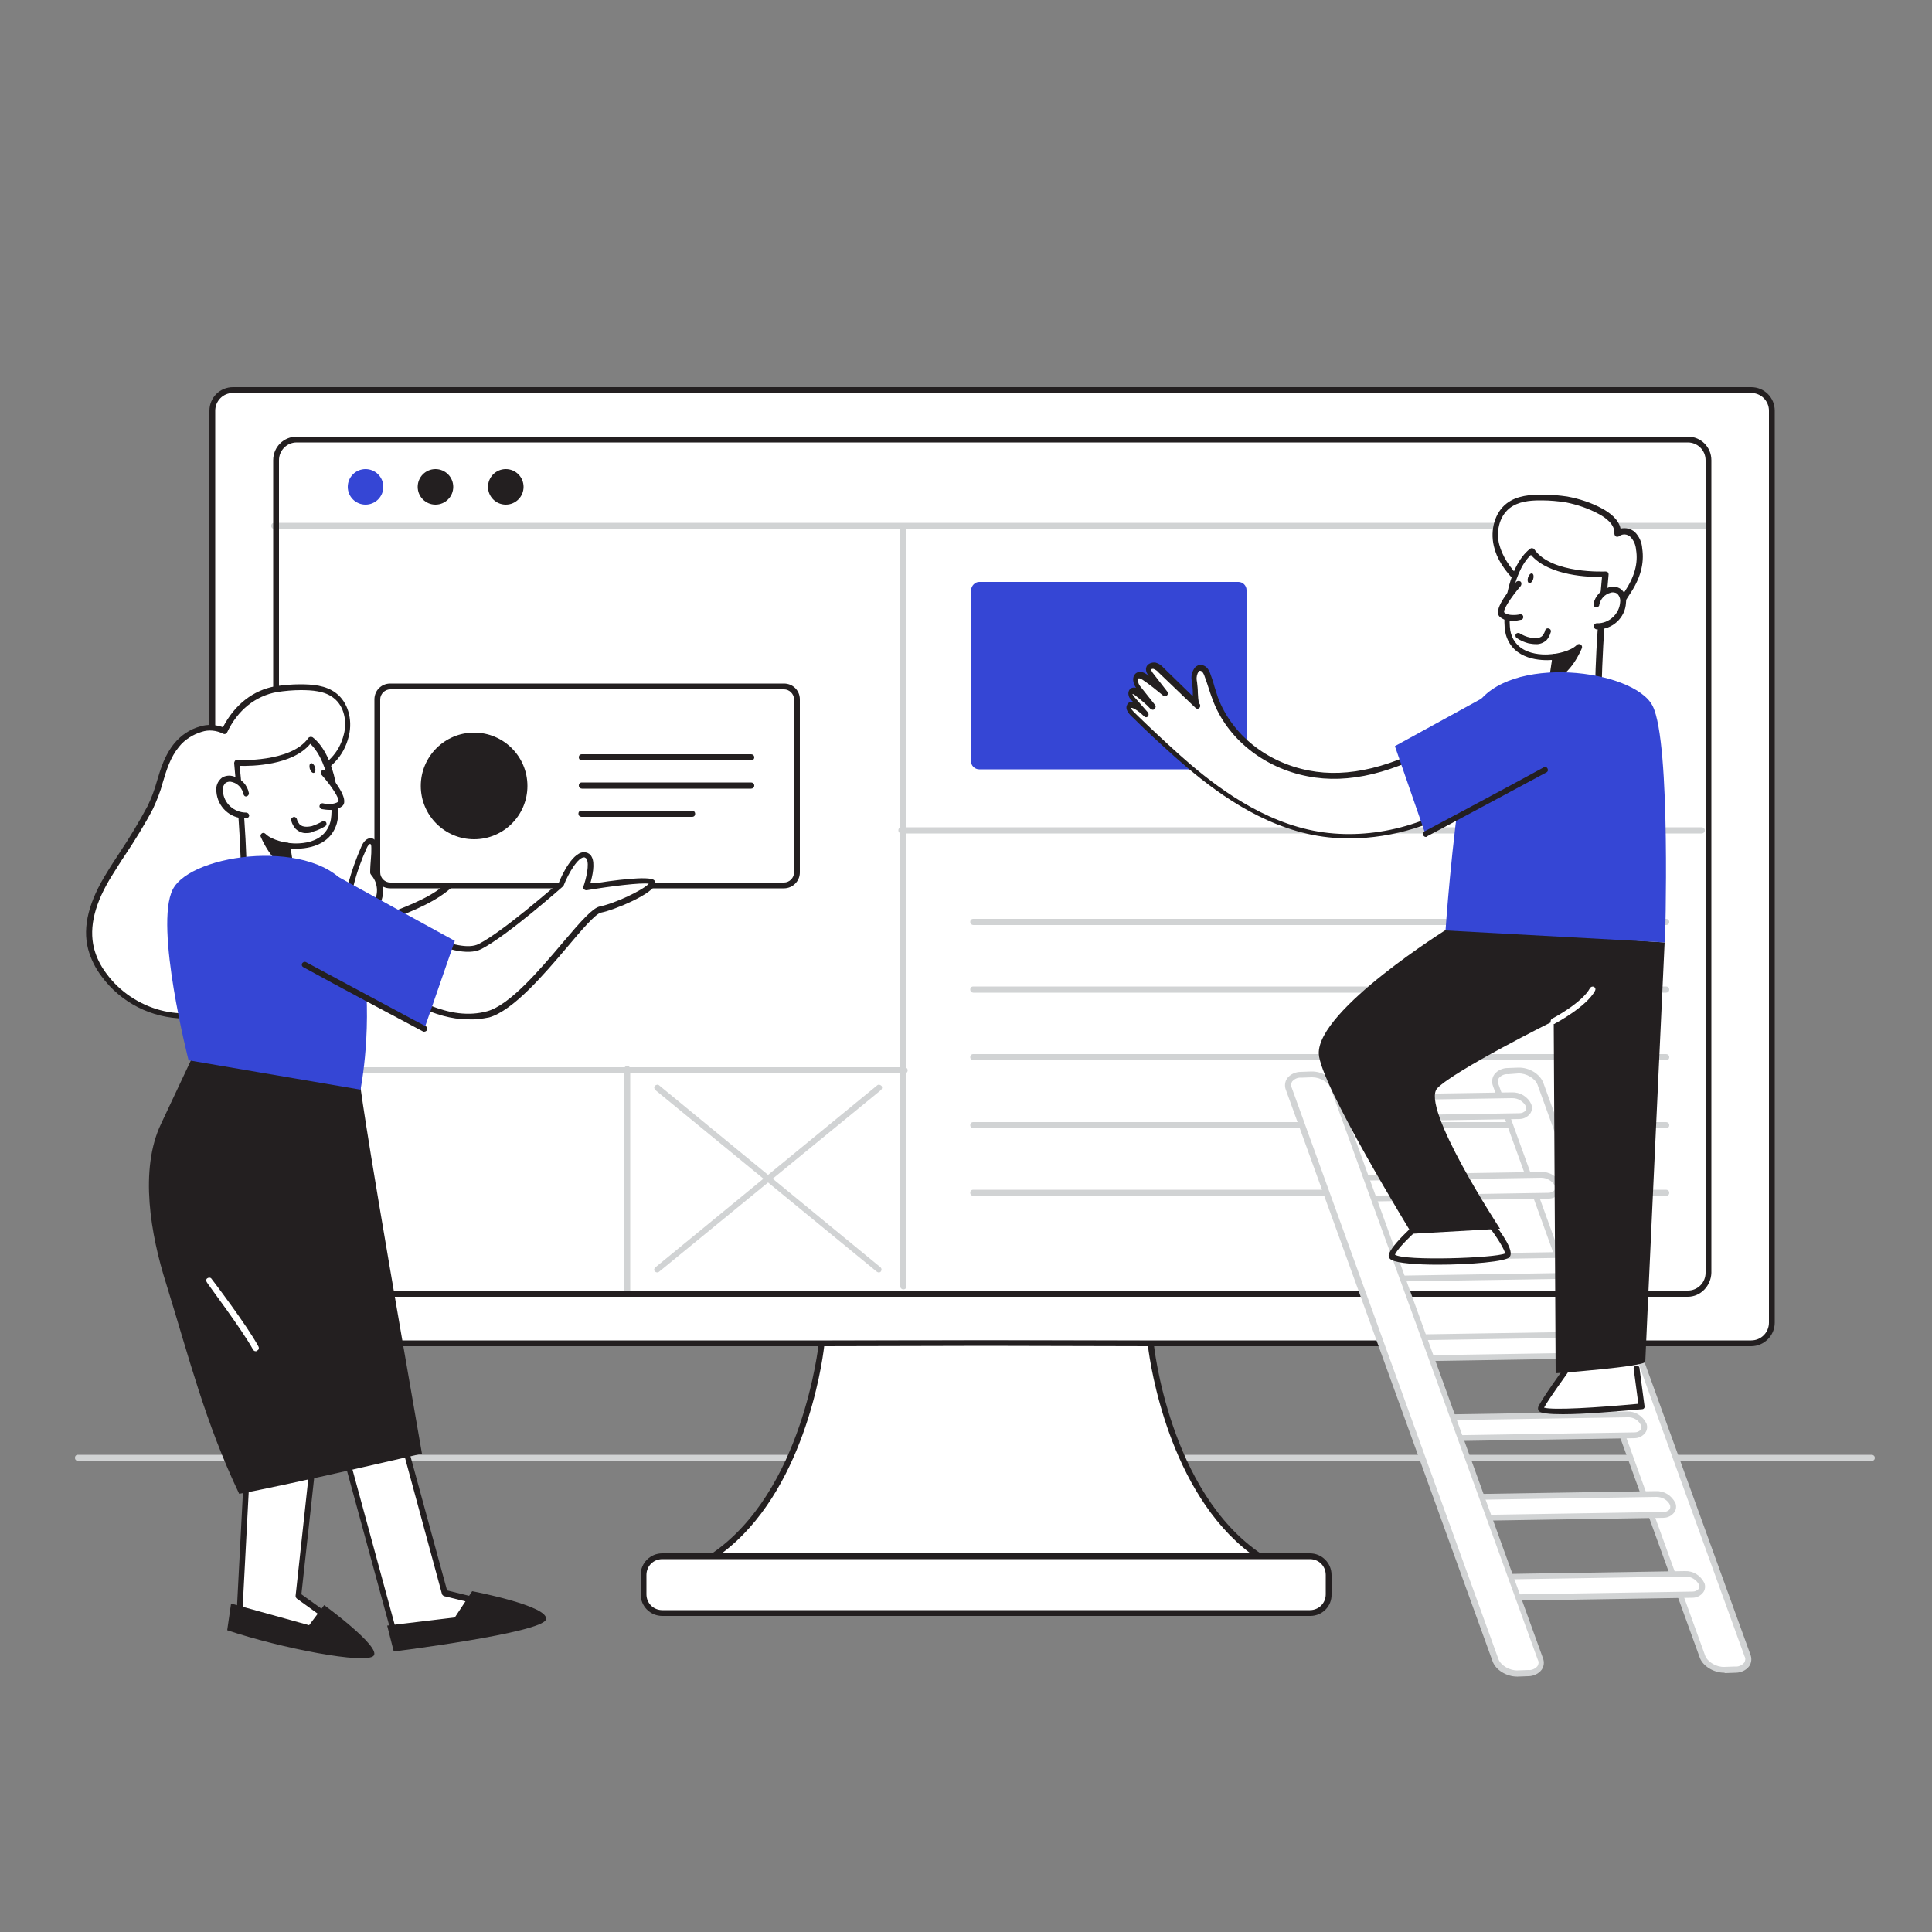 <svg transform="scale(1)" version="1.1" id="Layer_1" xmlns="http://www.w3.org/2000/svg" xmlns:xlink="http://www.w3.org/1999/xlink" x="0px" y="0px" viewBox="0 0 500 500" xml:space="preserve" class="show_show__wrapper__graphic__5Waiy "><rect x="0" y="0" width="500" height="500" fill="#808080" stroke="none"/><title>React</title><style type="text/css">
	.st0{fill:#D1D3D4;}
	.st1{fill:#FFFFFF;}
	.st2{fill:#231F20;}
	.st3{fill:#3546d5;}
	.st4{fill:none;}
</style><path class="st0" id="floor" d="M484.4,378.1H20.2c-0.4,0-0.8-0.3-0.8-0.8s0.3-0.8,0.8-0.8h464.2c0.4,0,0.8,0.3,0.8,0.8
	S484.8,378.1,484.4,378.1z"></path><g id="screen"><path class="st1" d="M60.3,100.9h392.9c3,0,5.4,2.4,5.4,5.4v236c0,3-2.4,5.4-5.4,5.4H60.3c-3,0-5.4-2.4-5.4-5.4v-236
		C54.9,103.3,57.3,100.9,60.3,100.9z"></path><path class="st2" d="M453.2,348.4H60.3c-3.4,0-6.1-2.7-6.1-6.1v-236c0-3.4,2.7-6.1,6.1-6.1h392.9c3.4,0,6.1,2.7,6.1,6.1v236
		C459.3,345.7,456.5,348.4,453.2,348.4z M60.3,101.7c-2.6,0-4.6,2.1-4.6,4.6v236c0,2.6,2.1,4.6,4.6,4.6h392.9c2.6,0,4.6-2.1,4.6-4.6
		v-236c0-2.6-2.1-4.6-4.6-4.6H60.3z"></path><path class="st0" d="M234.1,277.8H78.2c-0.4,0-0.8-0.3-0.8-0.8s0.3-0.8,0.8-0.8h155.9c0.4,0,0.8,0.3,0.8,0.8
		S234.5,277.8,234.1,277.8z"></path><path class="st0" d="M162.3,335.1c-0.4,0-0.8-0.3-0.8-0.8v-57.6c0-0.4,0.3-0.8,0.8-0.8s0.8,0.3,0.8,0.8v57.6
		C163,334.8,162.7,335.1,162.3,335.1z"></path><path class="st0" d="M431.2,239.4H251.9c-0.4,0-0.8-0.3-0.8-0.8s0.3-0.8,0.8-0.8h179.3c0.4,0,0.8,0.3,0.8,0.8
		S431.6,239.4,431.2,239.4z"></path><path class="st0" d="M431.2,256.9H251.9c-0.4,0-0.8-0.3-0.8-0.8s0.3-0.8,0.8-0.8h179.3c0.4,0,0.8,0.3,0.8,0.8
		S431.6,256.9,431.2,256.9z"></path><path class="st0" d="M431.2,274.4H251.9c-0.4,0-0.8-0.3-0.8-0.8s0.3-0.8,0.8-0.8h179.3c0.4,0,0.8,0.3,0.8,0.8
		S431.6,274.4,431.2,274.4z"></path><path class="st0" d="M431.2,292H251.9c-0.4,0-0.8-0.3-0.8-0.8s0.3-0.8,0.8-0.8h179.3c0.4,0,0.8,0.3,0.8,0.8S431.6,292,431.2,292z"></path><path class="st0" d="M431.2,309.5H251.9c-0.4,0-0.8-0.3-0.8-0.8s0.3-0.8,0.8-0.8h179.3c0.4,0,0.8,0.3,0.8,0.8
		S431.6,309.5,431.2,309.5z"></path><path class="st0" d="M440.4,215.7H233.3c-0.4,0-0.8-0.3-0.8-0.8s0.3-0.8,0.8-0.8h207.1c0.4,0,0.8,0.3,0.8,0.8
		S440.8,215.7,440.4,215.7z"></path><path class="st3" d="M253.4,150.6h67.1c1.1,0,2.1,0.9,2.1,2.1V197c0,1.1-0.9,2.1-2.1,2.1h-67.1c-1.1,0-2.1-0.9-2.1-2.1v-44.3
		C251.4,151.6,252.3,150.6,253.4,150.6z"></path><path class="st0" d="M233.8,333.7c-0.4,0-0.8-0.3-0.8-0.8V136.6c0-0.4,0.3-0.8,0.8-0.8s0.8,0.3,0.8,0.8V333
		C234.6,333.4,234.2,333.7,233.8,333.7z"></path><path class="st0" d="M441.8,136.9H71c-0.4,0-0.8-0.3-0.8-0.8s0.3-0.8,0.8-0.8h370.8c0.4,0,0.8,0.3,0.8,0.8S442.2,136.9,441.8,136.9
		z"></path><path class="st2" d="M436.8,335.6h-360c-3.4,0-6.1-2.7-6.1-6.1V119.1c0-3.4,2.7-6.1,6.1-6.1h360c3.4,0,6.1,2.7,6.1,6.1v210.3
		C442.8,332.8,440.1,335.6,436.8,335.6z M76.8,114.5c-2.6,0-4.6,2.1-4.6,4.6v0v210.3c0,2.6,2.1,4.6,4.6,4.6h360
		c2.6,0,4.6-2.1,4.6-4.6V119.1c0-2.6-2.1-4.6-4.6-4.6L76.8,114.5z"></path><path class="st1" d="M297.8,347.7l-42.6-0.1l-42.6,0.1c0,0-3.8,38.6-28.2,55.1H326C301.6,386.3,297.8,347.7,297.8,347.7z"></path><path class="st2" d="M326,403.5H184.5c-0.4,0-0.8-0.3-0.8-0.7c0-0.3,0.1-0.5,0.3-0.6c23.9-16.1,27.8-54.2,27.9-54.5
		c0-0.4,0.4-0.7,0.7-0.7l42.6-0.1l42.6,0.1c0.4,0,0.7,0.3,0.8,0.7c0,0.4,4,38.5,27.9,54.5c0.3,0.2,0.4,0.5,0.3,0.9
		C326.7,403.4,326.4,403.6,326,403.5z M186.8,402h136.8c-21-15.9-25.9-48.5-26.5-53.6l-41.9-0.1l-41.9,0.1
		C212.7,353.6,207.9,386.2,186.8,402z"></path><path class="st1" d="M171.4,402.8h167.7c2.7,0,4.9,2.2,4.9,4.9v5c0,2.7-2.2,4.9-4.9,4.9H171.4c-2.7,0-4.9-2.2-4.9-4.9v-5
		C166.6,405,168.7,402.8,171.4,402.8z"></path><path class="st2" d="M339.1,418.2H171.4c-3.1,0-5.6-2.5-5.6-5.6v-5c0-3.1,2.5-5.6,5.6-5.6h167.6c3.1,0,5.6,2.5,5.6,5.6v5
		C344.7,415.7,342.2,418.2,339.1,418.2z M171.4,403.5c-2.3,0-4.1,1.8-4.1,4.1v5c0,2.3,1.8,4.1,4.1,4.1h167.6c2.3,0,4.1-1.8,4.1-4.1
		v-5c0-2.3-1.8-4.1-4.1-4.1H171.4z"></path><circle class="st3" cx="94.6" cy="126" r="4.6"></circle><circle class="st2" cx="112.7" cy="126" r="4.6"></circle><circle class="st2" cx="130.9" cy="126" r="4.6"></circle><line class="st4" x1="227.4" y1="281.5" x2="170.1" y2="328.5"></line><path class="st0" d="M170.1,329.3c-0.4,0-0.8-0.3-0.8-0.7c0-0.2,0.1-0.4,0.3-0.6l57.4-47.1c0.3-0.3,0.8-0.2,1.1,0.1
		c0.3,0.3,0.2,0.8-0.1,1.1l-57.4,47C170.5,329.2,170.3,329.3,170.1,329.3z"></path><line class="st4" x1="170.1" y1="281.5" x2="227.4" y2="328.5"></line><path class="st0" d="M227.4,329.3c-0.2,0-0.3-0.1-0.5-0.2l-57.3-47c-0.3-0.3-0.4-0.8-0.1-1.1c0.3-0.3,0.8-0.4,1.1-0.1l57.3,47.1
		c0.3,0.3,0.3,0.7,0.1,1C227.9,329.2,227.7,329.3,227.4,329.3z"></path></g><g id="character_female"><path class="st1" d="M103.1,367.8l12.1,44.4c0,0,21.2,4.9,20.8,6.3s-33.5,5.8-33.5,5.8l-14-51.3"></path><path class="st2" d="M102.5,425.1c-0.3,0-0.6-0.2-0.7-0.5l-14-51.3c-0.1-0.4,0.1-0.8,0.5-0.9c0.4-0.1,0.8,0.1,0.9,0.5l13.8,50.7
		c10.9-1.5,27.3-4,31.5-5.1c-2.7-1.2-11.4-3.5-19.5-5.4c-0.3-0.1-0.5-0.3-0.6-0.5L102.3,368c-0.1-0.4,0.1-0.8,0.5-0.9c0,0,0,0,0,0
		c0.4-0.1,0.8,0.1,0.9,0.5c0,0,0,0,0,0l12,44c7.6,1.8,19.9,4.9,20.8,6.4c0.1,0.2,0.2,0.5,0.1,0.8c-0.2,0.5-0.6,1.8-34.1,6.3
		L102.5,425.1z M135.3,418.8L135.3,418.8z"></path><path class="st1" d="M65.3,353l-3.5,67.3c0,0,33.2,7.2,33.3,6.3S77.3,413,77.3,413l5.2-47.9"></path><path class="st2" d="M94.9,427.5c-1.6,0-7.8-0.9-33.2-6.4c-0.4-0.1-0.6-0.4-0.6-0.8l3.5-67.3c0-0.4,0.4-0.7,0.8-0.7
		c0.4,0,0.7,0.4,0.7,0.8c0,0,0,0,0,0l-3.5,66.7c10.2,2.2,25.5,5.4,30.6,6.1c-3-2.5-11.1-8.4-16.4-12.2c-0.2-0.2-0.3-0.4-0.3-0.7
		l5.2-47.9c0-0.4,0.4-0.7,0.8-0.7c0.4,0,0.7,0.4,0.7,0.8l-5.2,47.4c18,12.8,17.9,13.6,17.8,14.1c0,0.2-0.2,0.4-0.3,0.5
		C95.5,427.4,95.4,427.5,94.9,427.5z"></path><path class="st2" d="M122.2,411.8l-4.5,6.8l-17.5,2.1l1.7,6.7c0,0,38.5-4.8,39.4-8.3S122.2,411.8,122.2,411.8z"></path><path class="st2" d="M58.8,421.9l1-6.9l20.2,5.6l3.9-5.2c0,0,14.8,10.8,12.8,13.1S72.8,426.6,58.8,421.9z"></path><path class="st1" d="M52,188.6c2-0.6,4.1-0.4,6,0.4c2.7-5.6,7.3-9.8,13.4-10.8c2.1-0.3,4.1-0.5,6.2-0.5c3.1,0,6.5,0.2,8.9,2.1
		c3,2.3,3.9,6.6,3,10.2c-1.8,7.4-7.4,9.2-12.5,13.4s-7.9,11-7.9,17.4c0,14.6,4.6,30.8-11.4,39.6c-10.2,5.6-24.1,1.3-31-8.2
		c-1.5-2-2.7-4.4-3.4-6.8c-1.7-6.7,1.2-13.6,4.9-19.4c3.5-5.7,7.4-11.1,10.5-17c2.6-5.2,3-11.4,6.8-16.1
		C47.3,190.8,49.5,189.3,52,188.6z"></path><path class="st2" d="M47.7,263.6c-8.5-0.1-16.4-4.1-21.4-10.9c-1.6-2.1-2.8-4.5-3.5-7.1c-1.5-5.8,0.2-12.4,5-20
		c1-1.7,2.1-3.3,3.2-5c2.6-3.9,5-7.9,7.2-12c1-2.1,1.8-4.2,2.4-6.4c1-3.4,2.1-6.9,4.5-9.8c1.7-2.1,4.1-3.7,6.7-4.4l0,0
		c1.9-0.6,4-0.5,5.9,0.2c3-5.8,7.8-9.6,13.6-10.6c2.1-0.3,4.2-0.5,6.3-0.5c3.1,0,6.7,0.2,9.4,2.3c3,2.3,4.3,6.7,3.3,11
		c-1.4,5.9-5.1,8.4-9,11.1c-1.2,0.9-2.5,1.7-3.8,2.8c-4.8,4.2-7.6,10.4-7.6,16.8c0,2.6,0.2,5.4,0.3,8.1c0.7,12.1,1.4,24.7-12.1,32.1
		C54.9,262.7,51.3,263.6,47.7,263.6z M52.2,189.4L52.2,189.4c-2.3,0.7-4.4,2-5.9,3.9c-2.2,2.7-3.2,5.9-4.2,9.3
		c-0.6,2.3-1.5,4.5-2.5,6.7c-2.2,4.2-4.7,8.2-7.3,12.1c-1.1,1.6-2.1,3.3-3.2,5c-4.6,7.3-6.1,13.5-4.8,18.9c0.6,2.4,1.7,4.6,3.2,6.6
		c7,9.6,20.4,13.2,30,7.9c12.7-6.9,12-18.5,11.3-30.8c-0.2-2.7-0.3-5.5-0.3-8.1c0-6.9,3-13.4,8.2-17.9c1.3-1.1,2.6-2,3.9-2.8
		c3.8-2.6,7.1-4.9,8.4-10.2c0.8-3.1,0.2-7.2-2.7-9.4c-2.3-1.8-5.6-2-8.5-2c-2,0-4.1,0.2-6.1,0.5c-5.6,1-10.2,4.7-12.9,10.4
		c-0.1,0.2-0.2,0.3-0.4,0.4c-0.2,0.1-0.4,0.1-0.6,0C56,189,54,188.8,52.2,189.4z"></path><path class="st1" d="M100.4,237.3c-3.3,1.3-8.7,2.4-10.1-2.1c-0.2-0.8-0.3-1.7-0.2-2.5c0.1-1.2,0.3-2.5,0.7-3.6
		c0.9-3.4,2-6.6,3.5-9.8c0.3-0.8,1-1.8,1.8-1.5s0.8,1.2,0.8,1.9c0,2.1-0.3,4.1-0.3,6.2c4.4-1.1,7.1-5.7,11.2-6.7
		c1.2-0.3,2.6-0.4,2.7,1.1c0.2,1.9-3.2,3.3-4.3,4.3c1.3-1.1,2.7-1.9,4.3-2.5c0.4-0.2,0.9-0.3,1.4-0.2c0.5,0.1,0.9,0.4,0.9,0.9
		c0,0.4-0.2,0.7-0.5,1c-0.6,0.7-1.4,1.4-2.2,2c0.8-0.9,1.8-1.5,3-1.8c0.6-0.2,1.2,0,1.7,0.4c0.5,0.8-0.4,1.7-1.2,2.1
		c0.6-0.6,1.4-1,2.2-1.1c0.9-0.1,1.7,0.4,1.9,1.3c0,0.7-0.4,1.3-0.9,1.7C112.6,232.7,106,235.1,100.4,237.3z"></path><path class="st2" d="M95.2,239.2c-1,0-2.1-0.2-3-0.6c-1.3-0.6-2.2-1.8-2.6-3.2c-0.3-0.9-0.3-1.8-0.2-2.8c0.1-1.3,0.3-2.5,0.7-3.8
		c0.9-3.4,2.1-6.7,3.5-9.9c0.7-1.5,1.7-2.2,2.8-1.9c0.6,0.2,1.3,0.8,1.3,2.6c0,0.9-0.1,1.8-0.2,2.7s-0.1,1.7-0.1,2.5
		c1.6-0.8,3.2-1.8,4.5-3c1.8-1.4,3.6-2.9,5.8-3.4c0.9-0.3,2-0.2,2.8,0.2c0.5,0.4,0.8,1,0.8,1.6c0,0.3,0,0.6-0.1,0.9
		c0.3,0,0.5,0,0.8,0c0.8,0.1,1.5,0.8,1.6,1.6c0,0.2,0,0.3,0,0.5c0.8-0.1,1.6,0.2,2,0.9c0.1,0.2,0.2,0.4,0.2,0.7l0,0
		c0.7-0.1,1.4,0.1,2,0.6c0.4,0.3,0.7,0.8,0.8,1.4c0,0.9-0.4,1.7-1.1,2.3c-4.2,4.1-10.5,6.6-16,8.7l-0.7,0.3
		C98.9,238.7,97.1,239.1,95.2,239.2z M95.8,218.4c-0.2,0-0.6,0.4-0.9,1.1c-1.4,3.1-2.6,6.4-3.4,9.7c-0.3,1.2-0.5,2.3-0.7,3.5
		c-0.1,0.7,0,1.5,0.2,2.2c0.3,1,0.9,1.8,1.8,2.3c2.2,1.1,5.5,0.1,7.3-0.6l0.7-0.3c5.4-2.1,11.5-4.4,15.5-8.4
		c0.3-0.3,0.7-0.7,0.7-1.1c0-0.1-0.1-0.3-0.2-0.4c-0.2-0.2-0.6-0.3-0.9-0.2c-0.4,0.1-0.8,0.2-1.2,0.5c-0.2,0.2-0.5,0.4-0.8,0.5
		c-0.4,0.2-0.8,0.1-1-0.3c-0.2-0.3-0.1-0.7,0.2-0.9c0.2-0.1,0.4-0.3,0.7-0.5c0.2-0.1,0.3-0.3,0.4-0.5c0,0,0-0.1,0-0.1
		c-0.1-0.1-0.4-0.2-0.9-0.1c-0.5,0.1-1,0.3-1.4,0.5c-0.4,0.4-0.9,0.8-1.3,1.1c-0.3,0.2-0.7,0.2-1-0.1c-0.3-0.3-0.3-0.7,0-1
		c0.4-0.5,0.9-0.9,1.4-1.2c0.2-0.2,0.5-0.5,0.7-0.8s0.3-0.4,0.3-0.5s-0.1-0.2-0.3-0.2c-0.3,0-0.7,0-1,0.2c-0.5,0.2-1.1,0.4-1.6,0.7
		c-0.4,0.3-0.9,0.6-1.3,0.9c-0.4,0.2-0.8,0.5-1.2,0.8c-0.3,0.3-0.8,0.2-1.1-0.1s-0.2-0.8,0.1-1.1l0,0l0,0c0.8-0.7,1.7-1.3,2.6-1.8
		c0.8-0.6,1.5-1.3,1.5-1.9c0-0.4-0.2-0.4-0.2-0.5s-0.6-0.2-1.6,0c-1.9,0.4-3.5,1.8-5.2,3.1c-1.7,1.6-3.8,2.8-6,3.6
		c-0.2,0.1-0.5,0-0.6-0.1c-0.2-0.1-0.3-0.4-0.3-0.6c0-1.2,0.1-2.5,0.2-3.7c0.1-0.9,0.1-1.7,0.1-2.6S96,218.5,95.8,218.4L95.8,218.4z
		"></path><path class="st1" d="M96.8,226.1c2,2.5,2.1,6,0.1,8.6h0.4"></path><path class="st2" d="M96.9,235.4c-0.4,0-0.8-0.3-0.8-0.7c0-0.2,0.1-0.3,0.2-0.5c1.7-2.3,1.7-5.4-0.1-7.6c-0.3-0.3-0.2-0.8,0.1-1.1
		c0.3-0.3,0.8-0.2,1.1,0.1c0,0,0,0,0,0c2.1,2.5,2.3,6,0.7,8.8c0,0.1,0,0.2,0,0.2c0,0.4-0.3,0.8-0.7,0.8c0,0,0,0,0,0L96.9,235.4
		L96.9,235.4z"></path><path class="st1" d="M101,177.6h101.9c1.8,0,3.3,1.5,3.3,3.3v44.8c0,1.8-1.5,3.3-3.3,3.3H101c-1.8,0-3.3-1.5-3.3-3.3v-44.8
		C97.7,179.1,99.2,177.6,101,177.6z"></path><path class="st2" d="M202.9,229.9H101c-2.3,0-4.1-1.8-4.1-4.1V181c0-2.3,1.8-4.1,4.1-4.1h101.9c2.3,0,4.1,1.8,4.1,4.1v44.8
		C207,228.1,205.1,229.9,202.9,229.9z M101,178.4c-1.4,0-2.6,1.2-2.6,2.6v44.8c0,1.4,1.2,2.6,2.6,2.6h101.9c1.4,0,2.6-1.2,2.6-2.6
		V181c0-1.4-1.2-2.6-2.6-2.6L101,178.4z"></path><circle class="st2" cx="122.7" cy="203.4" r="13.8"></circle><path class="st2" d="M194.4,196.8h-43.8c-0.4,0-0.8-0.3-0.8-0.8s0.3-0.8,0.8-0.8h43.8c0.4,0,0.8,0.3,0.8,0.8
		S194.8,196.8,194.4,196.8z"></path><path class="st2" d="M194.4,204.1h-43.8c-0.4,0-0.8-0.3-0.8-0.8s0.3-0.8,0.8-0.8h43.8c0.4,0,0.8,0.3,0.8,0.8
		S194.8,204.1,194.4,204.1z"></path><path class="st2" d="M179.1,211.4h-28.6c-0.4,0-0.8-0.3-0.8-0.8s0.3-0.8,0.8-0.8h28.6c0.4,0,0.8,0.3,0.8,0.8
		S179.6,211.4,179.1,211.4z"></path><path class="st1" d="M99.6,236.8c0,0,17.6,11.8,24.4,8.2c6.8-3.5,21-16.1,21-16.1s3.3-8.2,6.3-7.6s0.2,8.4,0.2,8.4
		s17.4-2.9,17.2-1.2s-9.4,6.1-13.5,6.9s-19,24.3-29,27s-20-3.3-30.8-10"></path><path class="st2" d="M121.1,263.8c-8.6,0-17.1-5.3-26-10.8c-0.3-0.2-0.4-0.7-0.2-1c0.2-0.3,0.7-0.4,1-0.2
		c10.5,6.5,20.4,12.6,30.2,9.9c5.8-1.6,13.4-10.5,19.5-17.7c4.9-5.8,7.8-9,9.6-9.4c4-0.8,11.3-4.3,12.7-5.9c-2-0.3-9.6,0.6-16.1,1.7
		c-0.3,0-0.5-0.1-0.7-0.3c-0.2-0.2-0.2-0.5-0.1-0.7c0.7-2,1.6-5.8,0.8-7.1c-0.1-0.2-0.3-0.3-0.5-0.4c-1.6-0.3-4.2,4.1-5.4,7.2
		c0,0.1-0.1,0.2-0.2,0.3c-0.6,0.5-14.2,12.6-21.1,16.2c-7.2,3.7-24.5-7.8-25.2-8.3c-0.3-0.2-0.4-0.7-0.2-1c0.2-0.3,0.7-0.4,1-0.2
		c4.8,3.2,18.4,10.9,23.7,8.2c6.4-3.3,19.2-14.6,20.7-15.8c0.7-1.8,3.8-8.6,7-7.9c0.6,0.1,1.2,0.5,1.5,1.1c1,1.7,0.2,5.2-0.4,7.1
		c6.1-1,15.3-2.2,16.6-1c0.2,0.2,0.4,0.5,0.3,0.9c-0.3,2.5-10.5,6.8-14.1,7.5c-1.4,0.3-5.1,4.6-8.7,8.9c-6.2,7.3-14,16.4-20.2,18.2
		C124.6,263.7,122.8,263.9,121.1,263.8z"></path><path class="st2" d="M92.8,278c1.5,10.3,1.8,14.3,16.4,98.2c0,0-34.2,8-47.3,10.4C53.1,368.1,49,351.6,43,332.2
		c-4-12.6-7-29.5-1.3-41.4l9.6-20.4C51.3,270.5,92.9,278.3,92.8,278z"></path><path class="st1" d="M63,231.4c0.5-11.2-1.7-33.9-1.7-33.9s14.3,0.8,19.1-6c5.9,4.6,7.1,17.6,6,21.4c-2.1,7.7-12.1,6-12.1,6l1.3,14
		L63,231.4z"></path><path class="st2" d="M75.6,233.6L75.6,233.6l-12.6-1.5c-0.4,0-0.7-0.4-0.7-0.8c0.5-11-1.7-33.6-1.7-33.8c0-0.2,0.1-0.4,0.2-0.6
		c0.2-0.2,0.4-0.2,0.6-0.2c0.1,0,13.9,0.7,18.4-5.7c0.2-0.3,0.7-0.4,1.1-0.2c0,0,0,0,0,0c6.2,4.8,7.4,18.1,6.3,22.2
		c-1.9,6.7-9.3,6.8-12,6.6l1.2,13.1c0,0.2-0.1,0.4-0.2,0.6C75.9,233.5,75.8,233.6,75.6,233.6z M63.8,230.7l10.9,1.3l-1.2-13.1
		c0-0.2,0.1-0.5,0.2-0.6c0.2-0.2,0.4-0.2,0.6-0.2c0.4,0.1,9.3,1.5,11.2-5.4c0.9-3.3,0-15.3-5.2-20.2c-4.6,5.6-15.2,5.8-18.3,5.7
		C62.5,202.4,64.2,220.6,63.8,230.7L63.8,230.7z"></path><path class="st2" d="M74.3,218.8c0,0-4.1-0.5-6.2-2.6c0,0,2.7,6.8,6.9,7.8L74.3,218.8z"></path><path class="st2" d="M75.1,224.8c-0.1,0-0.1,0-0.2,0c-4.5-1.1-7.3-8-7.4-8.2c-0.2-0.4,0-0.8,0.4-1c0.3-0.1,0.6,0,0.8,0.2
		c1.8,1.8,5.7,2.3,5.7,2.3c0.3,0,0.6,0.3,0.7,0.6l0.8,5.3c0,0.2-0.1,0.5-0.2,0.7C75.4,224.8,75.2,224.8,75.1,224.8z M70.1,218.4
		c0.9,1.8,2.3,3.4,4.1,4.5l-0.5-3.4C72.4,219.3,71.2,218.9,70.1,218.4L70.1,218.4z"></path><path class="st3" d="M85.1,225.6l32.6,17.9l-7.9,22.8c0,0-40.9-21.7-41.2-27.5S85.1,225.6,85.1,225.6z"></path><path class="st3" d="M93.3,282c0,0,3.4-17,0.5-34.8c-1.2-7.5-0.8-12.8-3.3-16.9c-8.4-13.7-41-9.6-45.8-0.1s4.1,44.2,4.1,44.2
		L93.3,282z"></path><path class="st1" d="M63.6,205.4c-0.4-1.8-1.7-3.2-3.5-3.7c-0.8-0.3-1.6-0.2-2.3,0.3c-0.8,0.7-1.2,1.8-1.1,2.9
		c0.3,3.5,3.2,6.2,6.7,6.2"></path><path class="st2" d="M63.4,211.8c-3.9,0-7.1-3-7.4-6.9c-0.2-1.4,0.3-2.7,1.4-3.6c0.9-0.6,2-0.7,3-0.4c2,0.6,3.6,2.2,4,4.3
		c0.1,0.4-0.2,0.8-0.6,0.9c-0.4,0.1-0.7-0.2-0.8-0.6c-0.3-1.5-1.4-2.7-2.9-3.1c-0.6-0.2-1.2-0.1-1.7,0.2c-0.6,0.6-0.9,1.4-0.7,2.2
		c0.2,3.1,2.9,5.5,6,5.5c0.4,0,0.7,0.3,0.8,0.7c0,0.4-0.3,0.7-0.7,0.8c0,0,0,0,0,0H63.4z"></path><ellipse class="st2" transform="matrix(0.955 -0.298 0.298 0.955 -55.519 33.091)" cx="80.8" cy="198.7" rx="0.7" ry="1.3"></ellipse><path class="st1" d="M83.8,213.4c-0.9,0.6-1.8,1-2.8,1.3c-1.4,0.4-3,0.4-4-0.7c-0.4-0.5-0.7-1-0.8-1.6"></path><path class="st2" d="M79.4,215.6c-1.1,0.1-2.2-0.4-3-1.2c-0.4-0.5-0.8-1.2-1-1.9c-0.2-0.4,0-0.8,0.4-1c0,0,0,0,0,0
		c0.4-0.2,0.8,0,1,0.4c0,0,0,0,0,0c0.1,0.5,0.4,1,0.7,1.4c0.9,1,2.7,0.6,3.2,0.5c0.9-0.3,1.8-0.7,2.7-1.2c0.4-0.2,0.8-0.1,1,0.2
		c0.2,0.4,0.1,0.8-0.2,1c-1,0.6-2,1.1-3.1,1.4C80.6,215.5,80,215.6,79.4,215.6z"></path><path class="st1" d="M83.9,200c0,0,5.7,6.5,4.3,7.9s-4.7,0.7-4.7,0.7"></path><path class="st2" d="M85.3,209.6c-0.7,0-1.3-0.1-2-0.2c-0.4-0.1-0.7-0.5-0.6-0.9s0.5-0.7,0.9-0.6c0.8,0.2,3.1,0.4,4-0.5
		c0.3-0.7-1.8-4-4.4-6.9c-0.3-0.3-0.2-0.8,0.1-1.1c0.3-0.3,0.8-0.2,1.1,0.1c2.3,2.6,5.9,7.3,4.3,9C87.8,209.3,86.6,209.7,85.3,209.6
		z"></path><path class="st2" d="M109.7,267c-0.1,0-0.2,0-0.3-0.1c-0.2-0.1-22.8-12.1-30.9-16.6c-0.4-0.2-0.5-0.7-0.3-1c0.2-0.3,0.6-0.5,1-0.3
		c8.2,4.4,30.7,16.5,31,16.6c0.4,0.2,0.5,0.7,0.3,1C110.3,266.9,110,267,109.7,267z"></path><path class="st1" d="M66.2,349.7c-0.3,0-0.5-0.1-0.7-0.4c-2.9-5.3-12-17.3-12-17.5c-0.2-0.3-0.2-0.8,0.2-1c0.3-0.2,0.8-0.2,1,0.1
		c0.4,0.5,9.3,12.2,12.2,17.6c0.2,0.4,0.1,0.8-0.3,1C66.5,349.7,66.4,349.7,66.2,349.7z"></path></g><g id="character_male"><path class="st1" d="M390.3,277.2l2.7-0.1c2.5-0.1,5,1.5,5.7,3.4l53.5,147.9c0.7,2-0.7,3.6-3.2,3.7l-2.7,0.1
		c-2.5,0.1-5-1.5-5.7-3.4l-53.5-147.9C386.4,278.9,387.8,277.3,390.3,277.2z"></path><path class="st0" d="M446.2,432.9c-2.7,0-5.5-1.7-6.3-3.9l-53.5-147.9c-0.4-1-0.3-2.1,0.3-3c0.8-1.1,2.2-1.7,3.5-1.7l0,0l2.7-0.1
		c2.8-0.1,5.6,1.6,6.5,3.9L453,428.2c0.4,1,0.3,2.1-0.3,3c-0.8,1.1-2.2,1.7-3.5,1.7l-2.7,0.1L446.2,432.9z M390.3,278L390.3,278
		c-0.9-0.1-1.8,0.3-2.4,1c-0.3,0.5-0.4,1.1-0.1,1.6l53.5,147.9c0.6,1.6,2.9,3,5,2.9l2.7-0.1c0.9,0.1,1.8-0.3,2.4-1
		c0.3-0.5,0.4-1.1,0.1-1.6l-53.6-148c-0.6-1.6-2.9-3-5-2.9L390.3,278z"></path><path class="st1" d="M393.2,288.8l-49.7,0.8c-1.8,0.1-3.5-0.9-4.4-2.6l0,0c-0.5-1.5,0.5-2.7,2.4-2.8l49.7-0.8
		c1.8-0.1,3.5,0.9,4.3,2.6l0,0C396.2,287.5,395.1,288.8,393.2,288.8z"></path><path class="st0" d="M343.4,290.4c-2.1,0-4-1.2-4.9-3.1c-0.3-0.8-0.2-1.7,0.2-2.4c0.7-0.9,1.7-1.4,2.8-1.4l49.7-0.8
		c2.2-0.1,4.2,1.1,5.1,3.1c0.3,0.8,0.2,1.7-0.3,2.4c-0.7,0.9-1.7,1.4-2.8,1.4l0,0l-49.7,0.8H343.4z M391.4,284.2h-0.1l-49.7,0.8
		c-0.6,0-1.2,0.2-1.6,0.7c-0.2,0.3-0.2,0.7-0.1,1.1c0.7,1.3,2,2.1,3.5,2.1h0.1l49.7-0.8c0.6,0,1.2-0.2,1.6-0.7
		c0.2-0.3,0.2-0.7,0.1-1.1C394.2,285,392.9,284.2,391.4,284.2L391.4,284.2z M393.2,288.8L393.2,288.8z"></path><path class="st1" d="M400.7,309.5l-49.7,0.8c-1.8,0.1-3.5-0.9-4.4-2.6l0,0c-0.5-1.5,0.5-2.7,2.4-2.8l49.7-0.8
		c1.8-0.1,3.5,0.9,4.3,2.6l0,0C403.6,308.1,402.5,309.4,400.7,309.5z"></path><path class="st0" d="M350.9,311c-2.1,0-4-1.2-4.9-3.1c-0.3-0.8-0.2-1.7,0.3-2.4c0.7-0.9,1.7-1.4,2.8-1.4l49.7-0.8
		c2.2-0.1,4.2,1.1,5.1,3.1c0.3,0.8,0.2,1.7-0.3,2.4c-0.7,0.9-1.7,1.4-2.8,1.4l0,0L351,311H350.9z M398.9,304.8L398.9,304.8
		l-49.8,0.8c-0.6,0-1.2,0.2-1.6,0.7c-0.2,0.3-0.2,0.7-0.1,1.1c0.7,1.3,2.1,2.1,3.5,2.1h0.1l49.7-0.8c0.6,0,1.2-0.2,1.6-0.7
		c0.2-0.3,0.2-0.7,0.1-1.1C401.7,305.6,400.3,304.8,398.9,304.8L398.9,304.8z M400.7,309.4L400.7,309.4z"></path><path class="st1" d="M408.2,330.1l-49.7,0.8c-1.8,0.1-3.5-0.9-4.3-2.6l0,0c-0.5-1.5,0.5-2.7,2.4-2.8l49.7-0.8
		c1.8-0.1,3.5,0.9,4.4,2.6l0,0C411.1,328.8,410,330,408.2,330.1z"></path><path class="st0" d="M358.3,331.7c-2.1,0-4-1.2-4.9-3.1c-0.3-0.8-0.2-1.7,0.3-2.4c0.7-0.9,1.7-1.4,2.8-1.4l49.7-0.8
		c2.2-0.1,4.1,1.1,5.1,3.1c0.3,0.8,0.2,1.7-0.2,2.4c-0.7,0.9-1.7,1.4-2.8,1.4l0,0l-49.7,0.8L358.3,331.7z M406.3,325.5h-0.1
		l-49.7,0.8c-0.6,0-1.2,0.2-1.6,0.7c-0.2,0.3-0.2,0.7-0.1,1.1c0.7,1.3,2.1,2.1,3.5,2.1h0.1l49.7-0.8c0.6,0,1.2-0.2,1.6-0.7
		c0.2-0.3,0.2-0.7,0.1-1.1C409.2,326.2,407.8,325.4,406.3,325.5L406.3,325.5z M408.1,330.1L408.1,330.1z"></path><path class="st1" d="M415.6,350.7l-49.7,0.8c-1.8,0.1-3.5-0.9-4.3-2.6l0,0c-0.5-1.5,0.5-2.7,2.4-2.8l49.7-0.8c1.8,0,3.5,1,4.3,2.6
		l0,0C418.6,349.4,417.5,350.7,415.6,350.7z"></path><path class="st0" d="M365.8,352.3c-2.1,0-4-1.2-4.9-3.1c-0.3-0.8-0.2-1.7,0.3-2.4c0.7-0.9,1.7-1.4,2.8-1.4l49.7-0.8
		c2.2-0.1,4.1,1.1,5.1,3.1c0.3,0.8,0.2,1.7-0.2,2.4c-0.7,0.9-1.7,1.4-2.8,1.4l0,0l-49.7,0.8H365.8z M413.8,346.1h-0.1l-49.7,0.8
		c-0.6,0-1.2,0.2-1.6,0.7c-0.2,0.3-0.2,0.7-0.1,1.1c0.7,1.3,2,2.1,3.5,2.1h0.1l49.7-0.8c0.6,0,1.2-0.2,1.6-0.7
		c0.2-0.3,0.2-0.7,0.1-1.1C416.6,346.9,415.3,346.1,413.8,346.1L413.8,346.1z M415.6,350.7L415.6,350.7z"></path><path class="st1" d="M423.1,371.4l-49.7,0.8c-1.8,0.1-3.5-0.9-4.4-2.6l0,0c-0.5-1.5,0.5-2.7,2.4-2.8l49.7-0.8
		c1.8-0.1,3.5,0.9,4.3,2.6l0,0C426,370.1,425,371.3,423.1,371.4z"></path><path class="st0" d="M373.2,373c-2.1,0-4-1.2-4.9-3.1c-0.3-0.8-0.2-1.7,0.2-2.4c0.7-0.9,1.7-1.4,2.8-1.4l49.7-0.8
		c2.2-0.1,4.1,1.1,5.1,3.1c0.3,0.8,0.2,1.7-0.3,2.4c-0.7,0.9-1.7,1.4-2.8,1.4l0,0l-49.7,0.8H373.2z M421.2,366.8h-0.1l-49.7,0.8
		c-0.6,0-1.2,0.2-1.6,0.7c-0.2,0.3-0.2,0.7-0.1,1.1c0.7,1.3,2.1,2.2,3.6,2.1l49.7-0.8c0.6,0,1.2-0.2,1.6-0.7
		c0.2-0.3,0.2-0.7,0.1-1.1C424.1,367.6,422.8,366.7,421.2,366.8L421.2,366.8z M423.1,371.4L423.1,371.4z"></path><path class="st1" d="M430.6,392l-49.7,0.8c-1.8,0.1-3.5-0.9-4.4-2.6l0,0c-0.5-1.5,0.5-2.7,2.4-2.8l49.7-0.8
		c1.8-0.1,3.5,0.9,4.3,2.6l0,0C433.5,390.7,432.4,392,430.6,392z"></path><path class="st0" d="M380.7,393.6c-2.1,0-4-1.2-4.9-3.1c-0.3-0.8-0.2-1.7,0.2-2.4c0.7-0.9,1.7-1.4,2.8-1.4l49.7-0.8
		c2.2-0.1,4.1,1.1,5.1,3.1c0.3,0.8,0.2,1.7-0.3,2.4c-0.7,0.9-1.7,1.4-2.8,1.4l0,0l-49.7,0.8H380.7z M428.7,387.4h-0.1l-49.7,0.8
		c-0.6,0-1.2,0.2-1.6,0.7c-0.2,0.3-0.2,0.7-0.1,1.1c0.7,1.3,2,2.1,3.5,2.1h0.1l49.7-0.8c0.6,0,1.2-0.2,1.6-0.7
		c0.2-0.3,0.2-0.7,0.1-1.1C431.6,388.2,430.2,387.4,428.7,387.4L428.7,387.4z M430.5,392L430.5,392z"></path><path class="st1" d="M438,412.6l-49.7,0.8c-1.8,0.1-3.5-0.9-4.4-2.6l0,0c-0.5-1.5,0.5-2.7,2.4-2.8l49.7-0.8
		c1.8-0.1,3.5,0.9,4.3,2.6l0,0C441,411.3,439.9,412.6,438,412.6z"></path><path class="st0" d="M388.2,414.2c-2.1,0-4-1.2-4.9-3.1c-0.3-0.8-0.2-1.7,0.2-2.4c0.7-0.9,1.7-1.4,2.8-1.3l49.7-0.8
		c2.2-0.1,4.1,1.1,5.1,3.1c0.3,0.8,0.2,1.7-0.3,2.4c-0.7,0.9-1.7,1.4-2.8,1.4l0,0l-49.7,0.8L388.2,414.2z M436.2,408L436.2,408
		l-49.8,0.8c-0.6,0-1.2,0.2-1.6,0.7c-0.2,0.3-0.2,0.7-0.1,1.1c0.7,1.3,2,2.1,3.5,2.1h0.1l49.7-0.8c0.6,0,1.2-0.2,1.6-0.7
		c0.2-0.3,0.2-0.7,0.1-1.1C439,408.8,437.7,408,436.2,408L436.2,408z M438,412.6L438,412.6z"></path><path class="st1" d="M336.7,278.1l2.7-0.1c2.5-0.1,5,1.5,5.7,3.4l53.5,147.9c0.7,2-0.7,3.6-3.2,3.7l-2.7,0.1
		c-2.5,0.1-5-1.5-5.7-3.4l-53.5-147.9C332.8,279.9,334.2,278.2,336.7,278.1z"></path><path class="st0" d="M392.6,433.9c-2.7,0-5.5-1.7-6.3-3.9l-53.5-147.9c-0.4-1-0.3-2.1,0.3-3c0.8-1.1,2.2-1.7,3.5-1.7l2.7-0.1
		c2.8-0.1,5.6,1.6,6.5,3.9l53.5,147.9c0.4,1,0.3,2.1-0.3,3c-0.8,1.1-2.2,1.7-3.5,1.7l-2.7,0.1L392.6,433.9z M339.6,278.8h-0.1
		l-2.7,0.1l0,0c-0.9-0.1-1.8,0.3-2.4,1c-0.3,0.5-0.4,1.1-0.1,1.6l53.5,147.9c0.6,1.6,2.9,3,5,2.9l2.7-0.1c0.9,0.1,1.8-0.3,2.4-1
		c0.3-0.5,0.4-1.1,0.1-1.6l-53.6-147.9C343.9,280.1,341.7,278.8,339.6,278.8L339.6,278.8z M336.7,278.1L336.7,278.1z"></path><path class="st1" d="M374.1,191.2c-10.7,6.2-23,11-35.5,8.6c-10.6-2-20.2-9.1-24-19.4c-0.8-2-1.2-4.1-2-6.1
		c-0.3-0.8-0.8-1.7-1.7-1.8c-1.4-0.1-1.9,1.8-1.7,3.2c0.1,1.1,0.3,2.1,0.3,3.2c0,0.8,0.1,2.7,0.6,3.3l-9.6-9.2
		c-0.4-0.5-1-0.9-1.6-1.1c-0.7-0.2-1.4,0.2-1.6,0.8c0,0.5,0.2,1,0.6,1.4l3.8,4.9c-1.7-1.5-3.4-2.8-5.2-4.1c-2.4-1.7-3.2,0.8-1.8,2.6
		l3.9,4.9c-1.3-1.3-2.6-2.5-4.1-3.6c-0.4-0.3-1-0.6-1.5-0.3c-0.3,0.2-0.4,0.6-0.3,1c0.1,0.3,0.3,0.6,0.6,0.9l3.6,4.1
		c-0.6-0.6-3.7-3.5-4.5-1.9c-0.5,0.9,1.3,2.4,1.8,2.9c3.5,3.4,7,6.7,10.6,9.9c9.7,8.7,20.8,16.7,33.8,19.6c14.3,3.3,30-0.4,42.1-8.7
		"></path><path class="st2" d="M349.3,217c-3.7,0-7.3-0.4-10.9-1.2c-14.5-3.3-26.4-12.9-34.2-19.8c-4-3.6-7.5-6.8-10.6-9.9l-0.2-0.2
		c-0.9-0.8-2.4-2.2-1.7-3.5c0.2-0.5,0.7-0.8,1.2-0.8c0.1,0,0.2,0,0.3,0l-0.4-0.4c-0.3-0.3-0.6-0.7-0.7-1.2c-0.2-0.7,0-1.4,0.5-1.8
		c0.4-0.3,0.9-0.3,1.4-0.2c-0.9-1.3-1-2.8-0.2-3.6c0.3-0.3,1.3-1.1,3.1,0.2l0.5,0.4l-0.1-0.1c-0.5-0.5-0.8-1.3-0.7-2
		c0.1-0.5,0.4-0.9,0.8-1.1c0.5-0.3,1.1-0.4,1.7-0.3c0.8,0.2,1.5,0.7,2,1.3l7.6,7.4c0-0.3,0-0.6,0-0.9c0-0.9-0.1-1.7-0.2-2.6
		l-0.1-0.6c-0.2-1.2,0.1-2.4,0.9-3.4c0.4-0.4,1-0.7,1.6-0.6c1,0.1,1.8,0.8,2.3,2.2c0.4,1.1,0.8,2.2,1.1,3.4c0.3,0.9,0.6,1.9,0.9,2.8
		c3.6,9.6,12.6,16.8,23.5,18.9c10.2,2,21.7-0.8,35-8.5c0.4-0.2,0.8-0.1,1,0.3c0.2,0.4,0.1,0.8-0.3,1c-13.6,7.9-25.4,10.8-36,8.7
		c-11.4-2.2-20.9-9.8-24.6-19.9c-0.4-1-0.7-2-1-2.9s-0.7-2.2-1.1-3.2c-0.2-0.6-0.6-1.3-1.1-1.3c-0.2,0-0.3,0-0.4,0.2
		c-0.4,0.6-0.6,1.4-0.5,2.2l0.1,0.6c0.1,0.9,0.2,1.8,0.2,2.7c0.1,2.2,0.3,2.7,0.4,2.8l0,0c0.3,0.3,0.3,0.8,0,1.1
		c-0.3,0.3-0.7,0.3-1,0l0,0l0,0l0,0l-9.6-9.2c-0.3-0.4-0.8-0.7-1.3-0.9c-0.2,0-0.4,0-0.5,0.1c-0.1,0-0.1,0.1-0.1,0.1
		c0,0.2,0.3,0.6,0.4,0.8l3.8,4.9c0.2,0.3,0.2,0.7-0.1,1c-0.3,0.3-0.7,0.3-1,0c-1.7-1.4-3.4-2.8-5.2-4c-0.7-0.5-1.1-0.5-1.2-0.4
		s-0.2,1.1,0.4,1.9l3.9,4.9c0.3,0.3,0.2,0.8-0.1,1.1s-0.8,0.2-1.1-0.1l0,0c-1.2-1.3-2.6-2.4-4-3.5c-0.2-0.1-0.4-0.3-0.6-0.3
		c0,0,0,0.1,0,0.1c0.1,0.2,0.3,0.4,0.4,0.6l3.6,4.1c0.2,0.3,0.2,0.7,0,1c-0.3,0.3-0.7,0.3-1,0c-1.7-1.7-3.1-2.3-3.3-2.2
		c-0.1,0.2,0.1,0.6,1.4,1.8l0.3,0.3c3.2,3.1,6.6,6.3,10.6,9.9c7.6,6.8,19.4,16.3,33.5,19.5c13.6,3.1,29.1-0.1,41.5-8.6
		c0.3-0.2,0.8-0.1,1,0.2c0.2,0.3,0.1,0.8-0.2,1.1C371.8,213.4,360.7,216.9,349.3,217z"></path><path class="st1" d="M423.6,354.1l1.3,9.8c0,0-27.2,2.8-26.2,0.5s6.6-9.8,6.6-9.8"></path><path class="st2" d="M404.5,366c-3.4,0-5.8-0.2-6.3-0.9c-0.2-0.3-0.2-0.7-0.1-1c1.1-2.4,6.4-9.6,6.6-10c0.2-0.3,0.7-0.4,1-0.1
		c0.3,0.2,0.4,0.7,0.2,1c0,0.1-4.9,6.7-6.3,9.3c2.3,0.7,13.7,0,24.4-1l-1.2-9c-0.1-0.4,0.2-0.8,0.6-0.9c0.4-0.1,0.8,0.2,0.9,0.6
		c0,0,0,0.1,0,0.1l1.3,9.8c0.1,0.4-0.2,0.8-0.6,0.8c0,0,0,0,0,0C419,365.2,410.4,366,404.5,366z"></path><path class="st1" d="M385.5,316.6c0,0,5.7,7.1,4.6,8.4s-31.2,2.8-29.9-0.4s9.4-9.8,9.4-9.8"></path><path class="st2" d="M372.1,327.3c-5.5,0-10.4-0.4-11.9-1.2c-0.7-0.3-1-1-0.7-1.7c1.4-3.3,9.2-9.8,9.6-10.1
		c0.3-0.3,0.8-0.2,1.1,0.1c0.2,0.3,0.2,0.8-0.1,1c-2.1,1.8-7.9,6.8-9.1,9.3c2.4,1.7,25.9,0.9,28.5-0.3c0-0.8-2-4.2-4.6-7.5
		c-0.3-0.3-0.2-0.8,0.1-1.1s0.8-0.2,1.1,0.1c2.8,3.5,5.8,7.9,4.6,9.4C389.9,326.5,380.4,327.3,372.1,327.3z"></path><path class="st2" d="M374.9,240.2c0,0-34,21.1-33.6,32.5c0.3,7.8,24.1,46.6,24.1,46.6l22.8-1.3c0,0-20.8-31.7-16.2-36.4
		s30.1-17.4,30.1-17.4l0.5,91.2c0,0,23.2-1.7,23.2-3s5-108.5,5-108.5L374.9,240.2z"></path><path class="st1" d="M424.2,142.2c-0.1-1.4-0.7-2.7-1.7-3.8c-1-1-2.7-1.1-3.8-0.2c0.2-2.5-2.1-4.5-4.3-5.7c-2.8-1.5-5.8-2.6-9-3.1
		c-2.1-0.3-4.1-0.5-6.2-0.5c-3.1-0.1-6.5,0.2-8.9,2.1c-3,2.3-3.9,6.6-3,10.2s3.3,6.7,5.9,9.4c3.2,3.3,7.1,5.8,11.5,7.3
		c2.6,0.7,5.3,1.1,8,1.1c4.3,0.1,6.2-1.9,8.4-5.2C423.4,150.2,424.8,146.5,424.2,142.2z"></path><path class="st2" d="M413.1,159.7h-0.4c-2.8,0-5.5-0.4-8.2-1.2c-4.5-1.5-8.5-4.1-11.8-7.5c-3.4-3.3-5.4-6.5-6.1-9.7
		c-1-4.2,0.3-8.7,3.3-11c2.7-2.1,6.3-2.3,9.4-2.3c2.1,0,4.2,0.2,6.3,0.5c3.2,0.6,6.3,1.6,9.2,3.2c1.6,0.9,4.1,2.6,4.6,5.1
		c1.3-0.3,2.7,0,3.7,0.9c1.1,1.1,1.8,2.6,1.9,4.2l0,0c0.6,4-0.5,7.9-3.3,12C419.6,157.3,417.6,159.7,413.1,159.7z M398.5,129.5
		c-2.7,0-5.6,0.3-7.8,2c-2.9,2.3-3.5,6.4-2.7,9.4s2.6,5.9,5.7,9c3.1,3.3,6.9,5.7,11.2,7.1c2.5,0.7,5.2,1.1,7.8,1.1
		c3.8,0.1,5.4-1.4,7.7-4.9c2.6-3.9,3.6-7.4,3-11l0,0c-0.1-1.2-0.6-2.4-1.5-3.3c-0.8-0.7-1.9-0.8-2.8-0.2c-0.3,0.3-0.8,0.3-1.1,0
		c-0.1-0.2-0.2-0.4-0.2-0.6c0.2-2.4-2.4-4.2-3.9-5c-2.7-1.5-5.7-2.5-8.7-3.1c-2-0.3-4.1-0.5-6.1-0.5L398.5,129.5z"></path><path class="st1" d="M413.8,182.4c-0.5-11.2,1.7-33.9,1.7-33.9s-14.3,0.8-19.1-6c-5.9,4.6-7.1,17.6-6,21.4c2.1,7.6,12.1,6,12.1,6
		l-1.3,14L413.8,182.4z"></path><path class="st2" d="M401.2,184.7c-0.2,0-0.4-0.1-0.5-0.2c-0.2-0.2-0.2-0.4-0.2-0.6l1.2-13.1c-2.7,0.2-10.1,0.1-12-6.6
		c-1.1-4.1,0.1-17.4,6.3-22.2c0.2-0.1,0.4-0.2,0.6-0.1c0.2,0,0.4,0.1,0.5,0.3c4.5,6.4,18.3,5.7,18.4,5.7c0.2,0,0.4,0.1,0.6,0.2
		c0.2,0.2,0.2,0.4,0.2,0.6c0,0.2-2.2,22.8-1.7,33.8c0,0.4-0.3,0.7-0.7,0.8L401.2,184.7L401.2,184.7z M402.5,169.2
		c0.2,0,0.4,0.1,0.5,0.2c0.2,0.2,0.3,0.4,0.2,0.6l-1.2,13.1l10.9-1.3c-0.4-10.1,1.3-28.3,1.7-32.5c-3.1,0.1-13.7-0.2-18.4-5.7
		c-5.2,4.9-6.1,16.9-5.2,20.2c1.9,6.9,10.9,5.5,11.2,5.4L402.5,169.2z"></path><path class="st2" d="M402.5,169.9c0,0,4.1-0.5,6.1-2.6c0,0-2.7,6.8-6.9,7.8L402.5,169.9z"></path><path class="st2" d="M401.8,175.9c-0.4,0-0.7-0.3-0.8-0.7c0,0,0-0.1,0-0.1l0.8-5.3c0-0.3,0.3-0.6,0.6-0.6c0,0,3.9-0.5,5.7-2.3
		c0.3-0.3,0.8-0.3,1.1,0c0.2,0.2,0.3,0.5,0.2,0.8c-0.1,0.3-2.9,7.1-7.4,8.2L401.8,175.9z M403.2,170.6l-0.5,3.4
		c1.7-1.1,3.1-2.7,4.1-4.5C405.6,170,404.4,170.4,403.2,170.6L403.2,170.6z"></path><path class="st3" d="M393.6,175.2l-32.6,17.9l7.9,22.8c0,0,41-21.7,41.2-27.5S393.6,175.2,393.6,175.2z"></path><path class="st3" d="M374.1,240.8c0,0,1.6-23.3,4.5-41.1c1.2-7.5,0.8-12.8,3.3-16.9c8.4-13.7,41-9.6,45.8-0.1s3.2,61.2,3.2,61.2
		L374.1,240.8z"></path><path class="st1" d="M413.2,156.5c0.4-1.8,1.7-3.2,3.5-3.7c0.8-0.3,1.6-0.2,2.3,0.2c0.8,0.7,1.2,1.8,1.1,2.9
		c-0.3,3.5-3.2,6.2-6.8,6.2"></path><path class="st2" d="M413.4,162.9h-0.1c-0.4,0-0.8-0.3-0.8-0.8s0.3-0.8,0.8-0.8c3.1,0.1,5.8-2.4,6-5.5c0.1-0.8-0.2-1.6-0.8-2.2
		c-0.5-0.3-1.2-0.4-1.7-0.2c-1.5,0.4-2.6,1.6-2.9,3.1c0,0.4-0.4,0.7-0.8,0.7c-0.4,0-0.7-0.4-0.7-0.8c0,0,0-0.1,0-0.1
		c0.4-2.1,2-3.7,4-4.3c1-0.3,2.1-0.2,3,0.4c1.1,0.8,1.6,2.2,1.4,3.6C420.6,159.9,417.3,162.9,413.4,162.9L413.4,162.9z"></path><ellipse class="st2" transform="matrix(0.298 -0.955 0.955 0.298 135.054 483.195)" cx="396" cy="149.8" rx="1.3" ry="0.7"></ellipse><path class="st1" d="M393,164.5c0.9,0.6,1.9,1,2.9,1.3c1.4,0.4,3,0.4,4-0.7c0.4-0.5,0.7-1,0.9-1.6"></path><path class="st2" d="M397.4,166.7c-0.6,0-1.2-0.1-1.8-0.2c-1.1-0.3-2.1-0.7-3.1-1.4c-0.3-0.2-0.4-0.7-0.2-1c0.2-0.3,0.7-0.4,1-0.2
		c0.8,0.5,1.7,0.9,2.7,1.1c0.5,0.1,2.3,0.5,3.2-0.5c0.3-0.4,0.6-0.9,0.7-1.4c0.1-0.4,0.6-0.6,1-0.4c0.4,0.1,0.6,0.6,0.4,1
		c-0.2,0.7-0.5,1.3-1,1.9C399.6,166.3,398.5,166.8,397.4,166.7z"></path><path class="st1" d="M392.9,151.1c0,0-5.7,6.5-4.3,7.9s4.7,0.7,4.7,0.7"></path><path class="st2" d="M391.5,160.7c-1.2,0.1-2.5-0.3-3.4-1.1c-1.7-1.7,2-6.3,4.3-9c0.3-0.3,0.8-0.3,1.1-0.1s0.3,0.8,0.1,1.1
		c-2.6,3-4.7,6.3-4.3,6.9c0.9,0.9,3.2,0.7,4,0.5c0.4-0.1,0.8,0.1,0.9,0.5s-0.1,0.8-0.5,0.9c0,0-0.1,0-0.1,0
		C392.8,160.6,392.1,160.7,391.5,160.7z"></path><path class="st2" d="M369,216.6c-0.3,0-0.5-0.2-0.7-0.4c-0.2-0.4-0.1-0.8,0.3-1c0,0,0,0,0,0c0.2-0.1,22.7-12.1,30.9-16.6
		c0.4-0.2,0.8-0.1,1,0.3c0.2,0.4,0.1,0.8-0.3,1c-8.2,4.4-30.7,16.5-31,16.6C369.2,216.6,369.1,216.6,369,216.6z"></path><path class="st1" d="M402.1,265c-0.4,0-0.8-0.3-0.8-0.7c0-0.3,0.2-0.6,0.4-0.7c0.1,0,7.8-4.1,9.8-7.9c0.2-0.3,0.6-0.5,1-0.3
		c0.4,0.2,0.5,0.6,0.3,1c-2.2,4.1-10,8.3-10.4,8.5C402.4,265,402.3,265,402.1,265z"></path></g></svg>